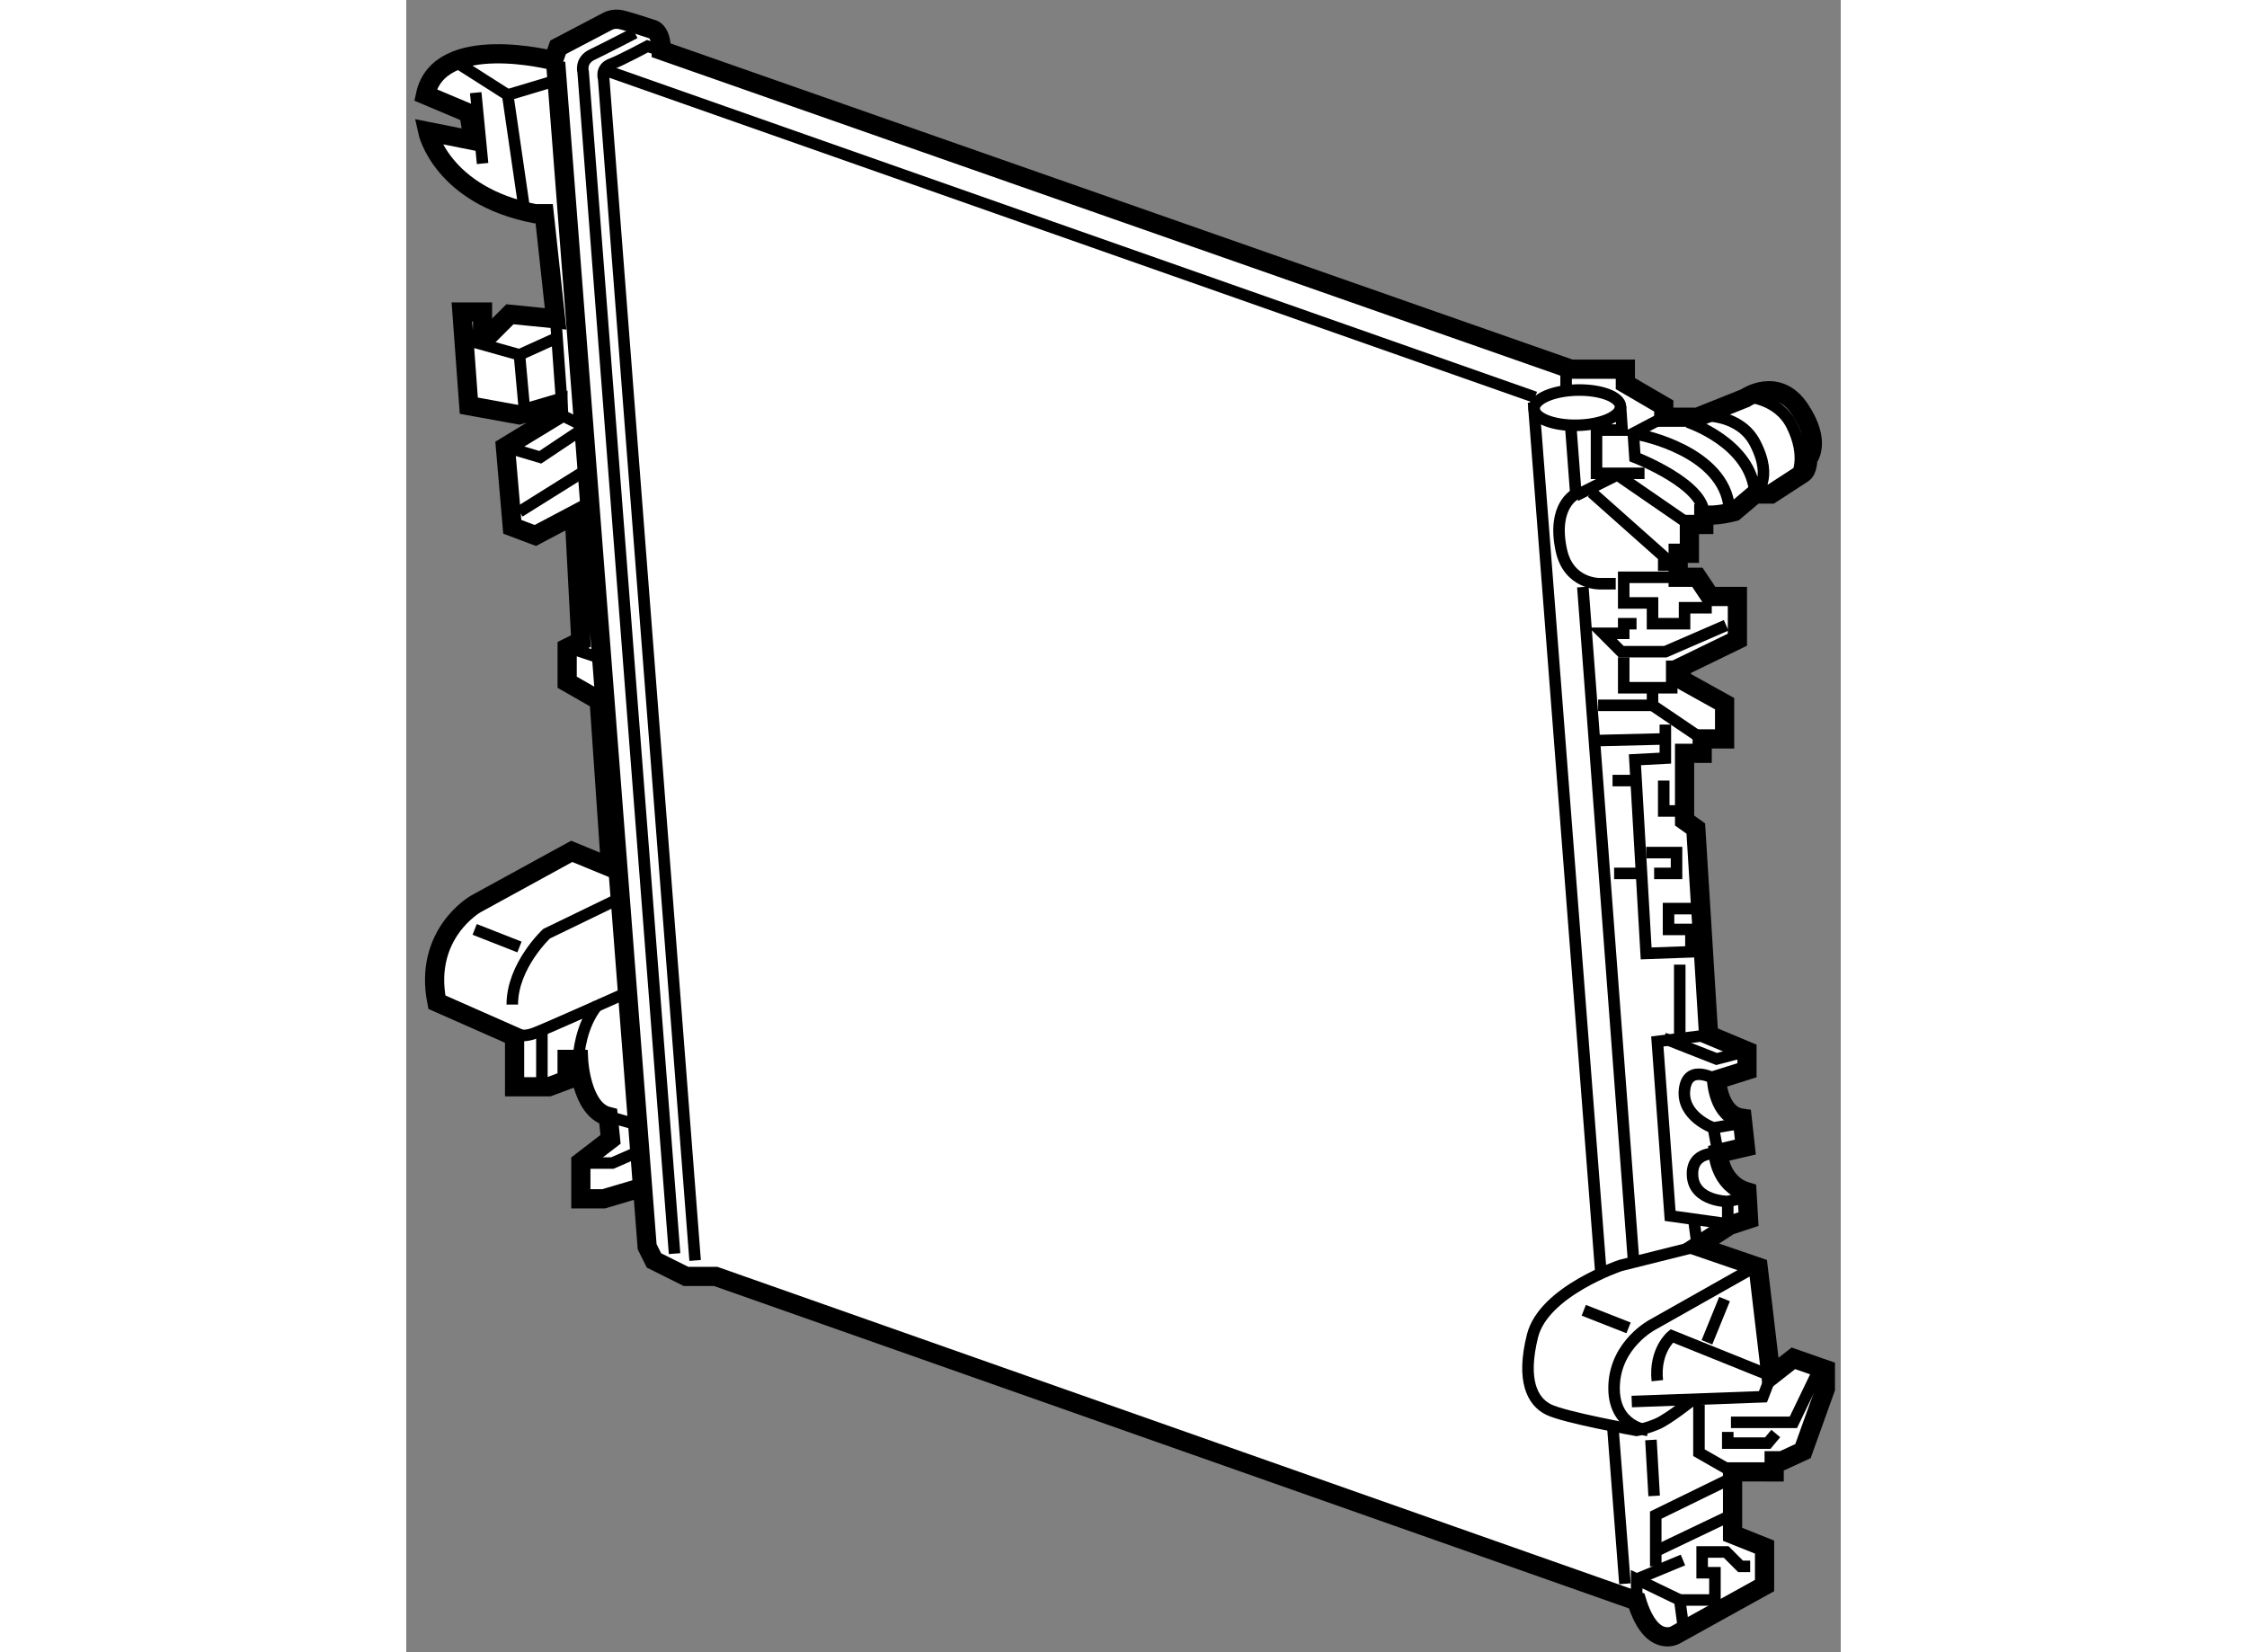 <?xml version="1.0" encoding="utf-8"?>
<!-- Generator: Adobe Illustrator 15.1.0, SVG Export Plug-In . SVG Version: 6.00 Build 0)  -->
<!DOCTYPE svg PUBLIC "-//W3C//DTD SVG 1.1//EN" "http://www.w3.org/Graphics/SVG/1.1/DTD/svg11.dtd">
<svg version="1.1" xmlns="http://www.w3.org/2000/svg" xmlns:xlink="http://www.w3.org/1999/xlink" x="0px" y="0px" width="244.8px"
	 height="180px" viewBox="75.97 64.452 37.346 43.015" enable-background="new 0 0 244.8 180" xml:space="preserve">
	
<rect x="75.97" y="64.452" width="37.346" height="43.015" fill="#808080" stroke="none"/>
	
<g><path fill="#FFFFFF" stroke="#000000" stroke-width="0.5" d="M82.122,95.363l-1.012,0.299h-0.595v-0.953l0.773-0.594l-0.06-0.596
			c-0.714-0.178-0.773-1.486-0.773-1.486h-0.298v0.535l-0.476,0.178H78.79v-1.309l-2.023-0.893
			c-0.357-1.785,1.012-2.558,1.012-2.558l2.499-1.369l1.012,0.417l-0.298-4.344l-0.833-0.476v-0.893l0.357-0.179l-0.173-3.284
			l-1.012,0.535l-0.601-0.226l-0.179-2.082l1.368-0.833v-0.297l-1.011,0.297l-1.31-0.238l-0.179-2.439h0.536v0.475l0.237,0.06
			l0.477-0.476l1.189,0.119l-0.297-2.737h-0.238c-2.439-0.476-2.797-2.142-2.797-2.142l1.191,0.238L77.6,67.4l-1.13-0.476
			c0.357-1.665,3.331-0.893,3.331-0.893l0.121-0.347l1.281-0.672c0,0,0.151-0.094,0.359-0.047c0.206,0.046,0.796,0.242,0.796,0.242
			s0.251,0.02,0.251,0.555l23.684,8.302h1.416v0.375l1,0.583v0.292h0.875l1.249-0.5c0,0,0.835-0.583,1.418,0.292
			s0.208,1.291,0.208,1.291s0,0.292-0.125,0.375c-0.125,0.084-0.833,0.542-0.833,0.542h-0.417l-0.541,0.458
			c0,0-0.459,0.125-0.792,0.084v0.25h-0.375v0.75h-0.292v0.625h0.5l0.334,0.5h0.708v1.125l-1.458,0.708v0.333l1.125,0.625v0.917
			h-0.584v0.375h-0.458v1.75l0.292,0.208l0.333,5.375l0.999,0.418v0.5l-0.792,0.25c0,0,0.042,0.916,0.667,1l0.083,0.75l-0.708,0.166
			c0,0,0.042,0.791,0.75,1l0.041,0.709l-0.5,0.166l-0.833,0.541l1.583,0.543l0.334,2.832l0.583-0.457l0.833,0.291v0.5l-0.583,1.625
			l-0.542,0.25h-0.208v0.291H110.5v1.625l0.833,0.334v1L109,107.023c0,0-0.619,0.344-0.997-0.891l-23.978-8.449h-0.773l-0.833-0.416
			l-0.178-0.357l-2.382-30.834L82.122,95.363z"></path><path fill="none" stroke="#000000" stroke-width="0.3" d="M83.49,97.268l-2.38-30.76c0,0-0.095-0.276,0.187-0.385
			c0.281-0.109,0.953-0.469,0.953-0.469l0.422,0.141"></path><path fill="none" stroke="#000000" stroke-width="0.3" d="M107.383,101.609c0.191,2.473,0.315,4.076,0.315,4.076"></path><path fill="none" stroke="#000000" stroke-width="0.3" d="M105.318,74.925c0,0,1.049,13.563,1.755,22.677"></path><path fill="none" stroke="#000000" stroke-width="0.3" d="M82.955,97.09l-2.38-30.76c0,0-0.091-0.301,0.237-0.457
			c0.328-0.156,1.109-0.563,1.109-0.563"></path><path fill="none" stroke="#000000" stroke-width="0.3" d="M81.467,87.868l-1.844,0.893c0,0-0.893,0.832-0.893,1.844"></path><polyline fill="none" stroke="#000000" stroke-width="0.3" points="77.303,66.091 78.611,66.924 79.027,69.78 		"></polyline><line fill="none" stroke="#000000" stroke-width="0.3" x1="77.778" y1="66.865" x2="77.957" y2="68.709"></line><line fill="none" stroke="#000000" stroke-width="0.3" x1="78.611" y1="66.924" x2="79.801" y2="66.567"></line><path fill="none" stroke="#000000" stroke-width="0.3" d="M78.626,91.357c0,0,0.332,0.125,0.666,0s2.375-1.041,2.375-1.041"></path><line fill="none" stroke="#000000" stroke-width="0.3" x1="79.501" y1="91.232" x2="79.501" y2="92.648"></line><path fill="none" stroke="#000000" stroke-width="0.3" d="M80.459,91.941c0,0,0.042-0.793,0.5-1.334"></path><polyline fill="none" stroke="#000000" stroke-width="0.3" points="77.584,73.315 78.917,73.69 79.834,73.274 		"></polyline><line fill="none" stroke="#000000" stroke-width="0.3" x1="78.917" y1="73.69" x2="79.042" y2="75.065"></line><polyline fill="none" stroke="#000000" stroke-width="0.3" points="79.86,72.755 80.042,75.274 80.459,75.482 		"></polyline><polyline fill="none" stroke="#000000" stroke-width="0.3" points="78.552,76.087 79.459,76.357 80.459,75.69 		"></polyline><line fill="none" stroke="#000000" stroke-width="0.3" x1="78.917" y1="77.774" x2="80.584" y2="76.732"></line><line fill="none" stroke="#000000" stroke-width="0.3" x1="80.343" y1="77.86" x2="80.667" y2="77.69"></line><line fill="none" stroke="#000000" stroke-width="0.3" x1="80.334" y1="81.357" x2="80.959" y2="81.565"></line><line fill="none" stroke="#000000" stroke-width="0.3" x1="77.751" y1="88.649" x2="78.917" y2="89.107"></line><line fill="none" stroke="#000000" stroke-width="0.3" x1="106.626" y1="98.565" x2="107.792" y2="99.023"></line><line fill="none" stroke="#000000" stroke-width="0.3" x1="81.229" y1="93.52" x2="81.834" y2="93.691"></line><polyline fill="none" stroke="#000000" stroke-width="0.3" points="80.667,94.732 81.334,94.732 82.001,94.441 		"></polyline><line fill="none" stroke="#000000" stroke-width="0.3" x1="81.234" y1="66.31" x2="105.359" y2="74.794"></line><path fill="none" stroke="#000000" stroke-width="0.3" d="M110.083,92.566c0,0-0.749-0.459-0.833,0.25c-0.084,0.707,0.75,1,0.75,1
			l0.75-0.125"></path><path fill="none" stroke="#000000" stroke-width="0.3" d="M110,93.816l0.125,0.666c0,0-0.709-0.082-0.667,0.584
			c0.042,0.666,0.917,0.666,0.917,0.666l0.541-0.125"></path><polyline fill="none" stroke="#000000" stroke-width="0.3" points="109.876,91.398 108.541,91.566 108.875,96.107 110.375,96.316 
			110.375,95.732 		"></polyline><polyline fill="none" stroke="#000000" stroke-width="0.3" points="108.708,91.482 110.083,92.023 110.875,91.816 		"></polyline><path fill="none" stroke="#000000" stroke-width="0.3" d="M109.5,96.273l0.083,0.625l-2,0.5c0,0-2.001,0.666-2.292,1.834
			c-0.291,1.166,0,1.709,0.417,1.916c0.417,0.209,2.292,0.543,2.292,0.543s0.249-0.043,0.541-0.168s0.917-0.625,0.917-0.625"></path><path fill="none" stroke="#000000" stroke-width="0.3" d="M107.875,100.941l3.416-0.125l0.209-0.543l-2.584-1.041
			c0,0-0.459,0.375-0.375,1.166"></path><path fill="none" stroke="#000000" stroke-width="0.3" d="M111,97.482l-2.584,1.459c0,0-0.959,0.5-1,1.582
			c-0.041,1.084,0.875,1.168,0.875,1.168"></path><line fill="none" stroke="#000000" stroke-width="0.3" x1="110.291" y1="98.273" x2="109.833" y2="99.398"></line><polyline fill="none" stroke="#000000" stroke-width="0.3" points="109.625,101.023 109.625,102.273 110.5,102.773 		"></polyline><polyline fill="none" stroke="#000000" stroke-width="0.3" points="112.666,100.273 112.083,101.482 110.458,101.482 		"></polyline><polyline fill="none" stroke="#000000" stroke-width="0.3" points="110.375,101.732 110.375,102.023 111.416,102.023 
			111.625,101.773 		"></polyline><polyline fill="none" stroke="#000000" stroke-width="0.3" points="110.375,102.982 108.5,103.898 108.5,105.232 		"></polyline><polyline fill="none" stroke="#000000" stroke-width="0.3" points="108.003,106.133 108.003,105.566 109.125,106.107 
			109.208,106.732 		"></polyline><polyline fill="none" stroke="#000000" stroke-width="0.3" points="109.125,106.107 110.041,106.107 110.041,105.398 
			109.708,105.398 109.708,104.857 110.333,104.857 110.708,105.232 110.958,105.232 		"></polyline><line fill="none" stroke="#000000" stroke-width="0.3" x1="110.375" y1="103.941" x2="108.458" y2="104.857"></line><line fill="none" stroke="#000000" stroke-width="0.3" x1="108.375" y1="101.941" x2="108.458" y2="103.398"></line><line fill="none" stroke="#000000" stroke-width="0.3" x1="108.003" y1="105.566" x2="109.208" y2="105.066"></line><path fill="none" stroke="#000000" stroke-width="0.3" d="M106.423,77.356c-0.082-1.089-0.132-1.749-0.132-1.749"></path><path fill="none" stroke="#000000" stroke-width="0.3" d="M107.916,97.191c0,0-0.843-11.192-1.314-17.457"></path><line fill="none" stroke="#000000" stroke-width="0.3" x1="106.166" y1="74.19" x2="106.166" y2="74.649"></line><path fill="none" stroke="#000000" stroke-width="0.3" d="M107.583,75.039c0.006,0.253-0.493,0.47-1.114,0.485
			c-0.621,0.014-1.13-0.179-1.136-0.432c-0.006-0.253,0.493-0.47,1.114-0.485C107.068,74.593,107.577,74.786,107.583,75.039z"></path><path fill="none" stroke="#000000" stroke-width="0.3" d="M108.709,75.315l-0.793,0.417l0.042,0.625c0,0,1.836,0.708,1.793,1.5"></path><path fill="none" stroke="#000000" stroke-width="0.3" d="M108.083,75.774c0,0,2.208,0.416,2.333,1.916"></path><path fill="none" stroke="#000000" stroke-width="0.3" d="M109.75,75.274c0,0,0.942-0.04,1.333,0.708
			c0.5,0.958,0.001,1.333,0.001,1.333c-0.082-1.333-1.751-1.875-1.751-1.875"></path><path fill="none" stroke="#000000" stroke-width="0.3" d="M110.833,74.774c0,0,0.848,0.03,1.208,0.75
			c0.417,0.833,0.125,1.333,0.125,1.333"></path><polyline fill="none" stroke="#000000" stroke-width="0.3" points="109.084,79.482 107.666,79.482 107.666,80.149 108.416,80.149 
			108.416,80.69 109.25,80.69 109.25,80.274 109.958,80.274 		"></polyline><polyline fill="none" stroke="#000000" stroke-width="0.3" points="108,80.69 107.666,80.69 107.666,80.94 107.125,80.94 
			107.603,81.419 108.75,81.419 110.333,80.732 		"></polyline><polyline fill="none" stroke="#000000" stroke-width="0.3" points="107.666,81.565 107.666,82.357 108.916,82.357 108.916,81.649 
					"></polyline><polyline fill="none" stroke="#000000" stroke-width="0.3" points="108.416,82.44 108.416,82.815 109.709,83.69 		"></polyline><line fill="none" stroke="#000000" stroke-width="0.3" x1="108.416" y1="82.815" x2="107" y2="82.815"></line><polyline fill="none" stroke="#000000" stroke-width="0.3" points="108.75,83.315 108.75,84.19 107.958,84.232 108.25,89.274 
			109.416,89.232 109.416,88.649 108.833,88.649 108.833,88.107 109.5,88.107 		"></polyline><polyline fill="none" stroke="#000000" stroke-width="0.3" points="108.25,86.649 109.041,86.649 109.041,87.191 108.458,87.191 
					"></polyline><polyline fill="none" stroke="#000000" stroke-width="0.3" points="108.708,84.774 108.708,85.565 109.083,85.565 		"></polyline><line fill="none" stroke="#000000" stroke-width="0.3" x1="109.125" y1="89.566" x2="109.125" y2="91.566"></line><line fill="none" stroke="#000000" stroke-width="0.3" x1="107.375" y1="84.774" x2="107.916" y2="84.774"></line><line fill="none" stroke="#000000" stroke-width="0.3" x1="107.416" y1="87.191" x2="108.041" y2="87.191"></line><line fill="none" stroke="#000000" stroke-width="0.3" x1="107" y1="83.732" x2="108.708" y2="83.69"></line><polyline fill="none" stroke="#000000" stroke-width="0.3" points="106.416,77.357 107.5,76.815 109.376,78.107 		"></polyline><polyline fill="none" stroke="#000000" stroke-width="0.3" points="106.833,77.274 108.708,78.94 108.708,79.315 		"></polyline><path fill="none" stroke="#000000" stroke-width="0.3" d="M106.416,77.315c0,0-0.625,0.292-0.375,1.459
			c0.192,0.896,1,0.875,1,0.875h0.417"></path><polyline fill="none" stroke="#000000" stroke-width="0.3" points="107.583,75.039 107.625,75.649 106.958,75.649 106.958,76.774 
			108.208,76.774 		"></polyline></g>


</svg>